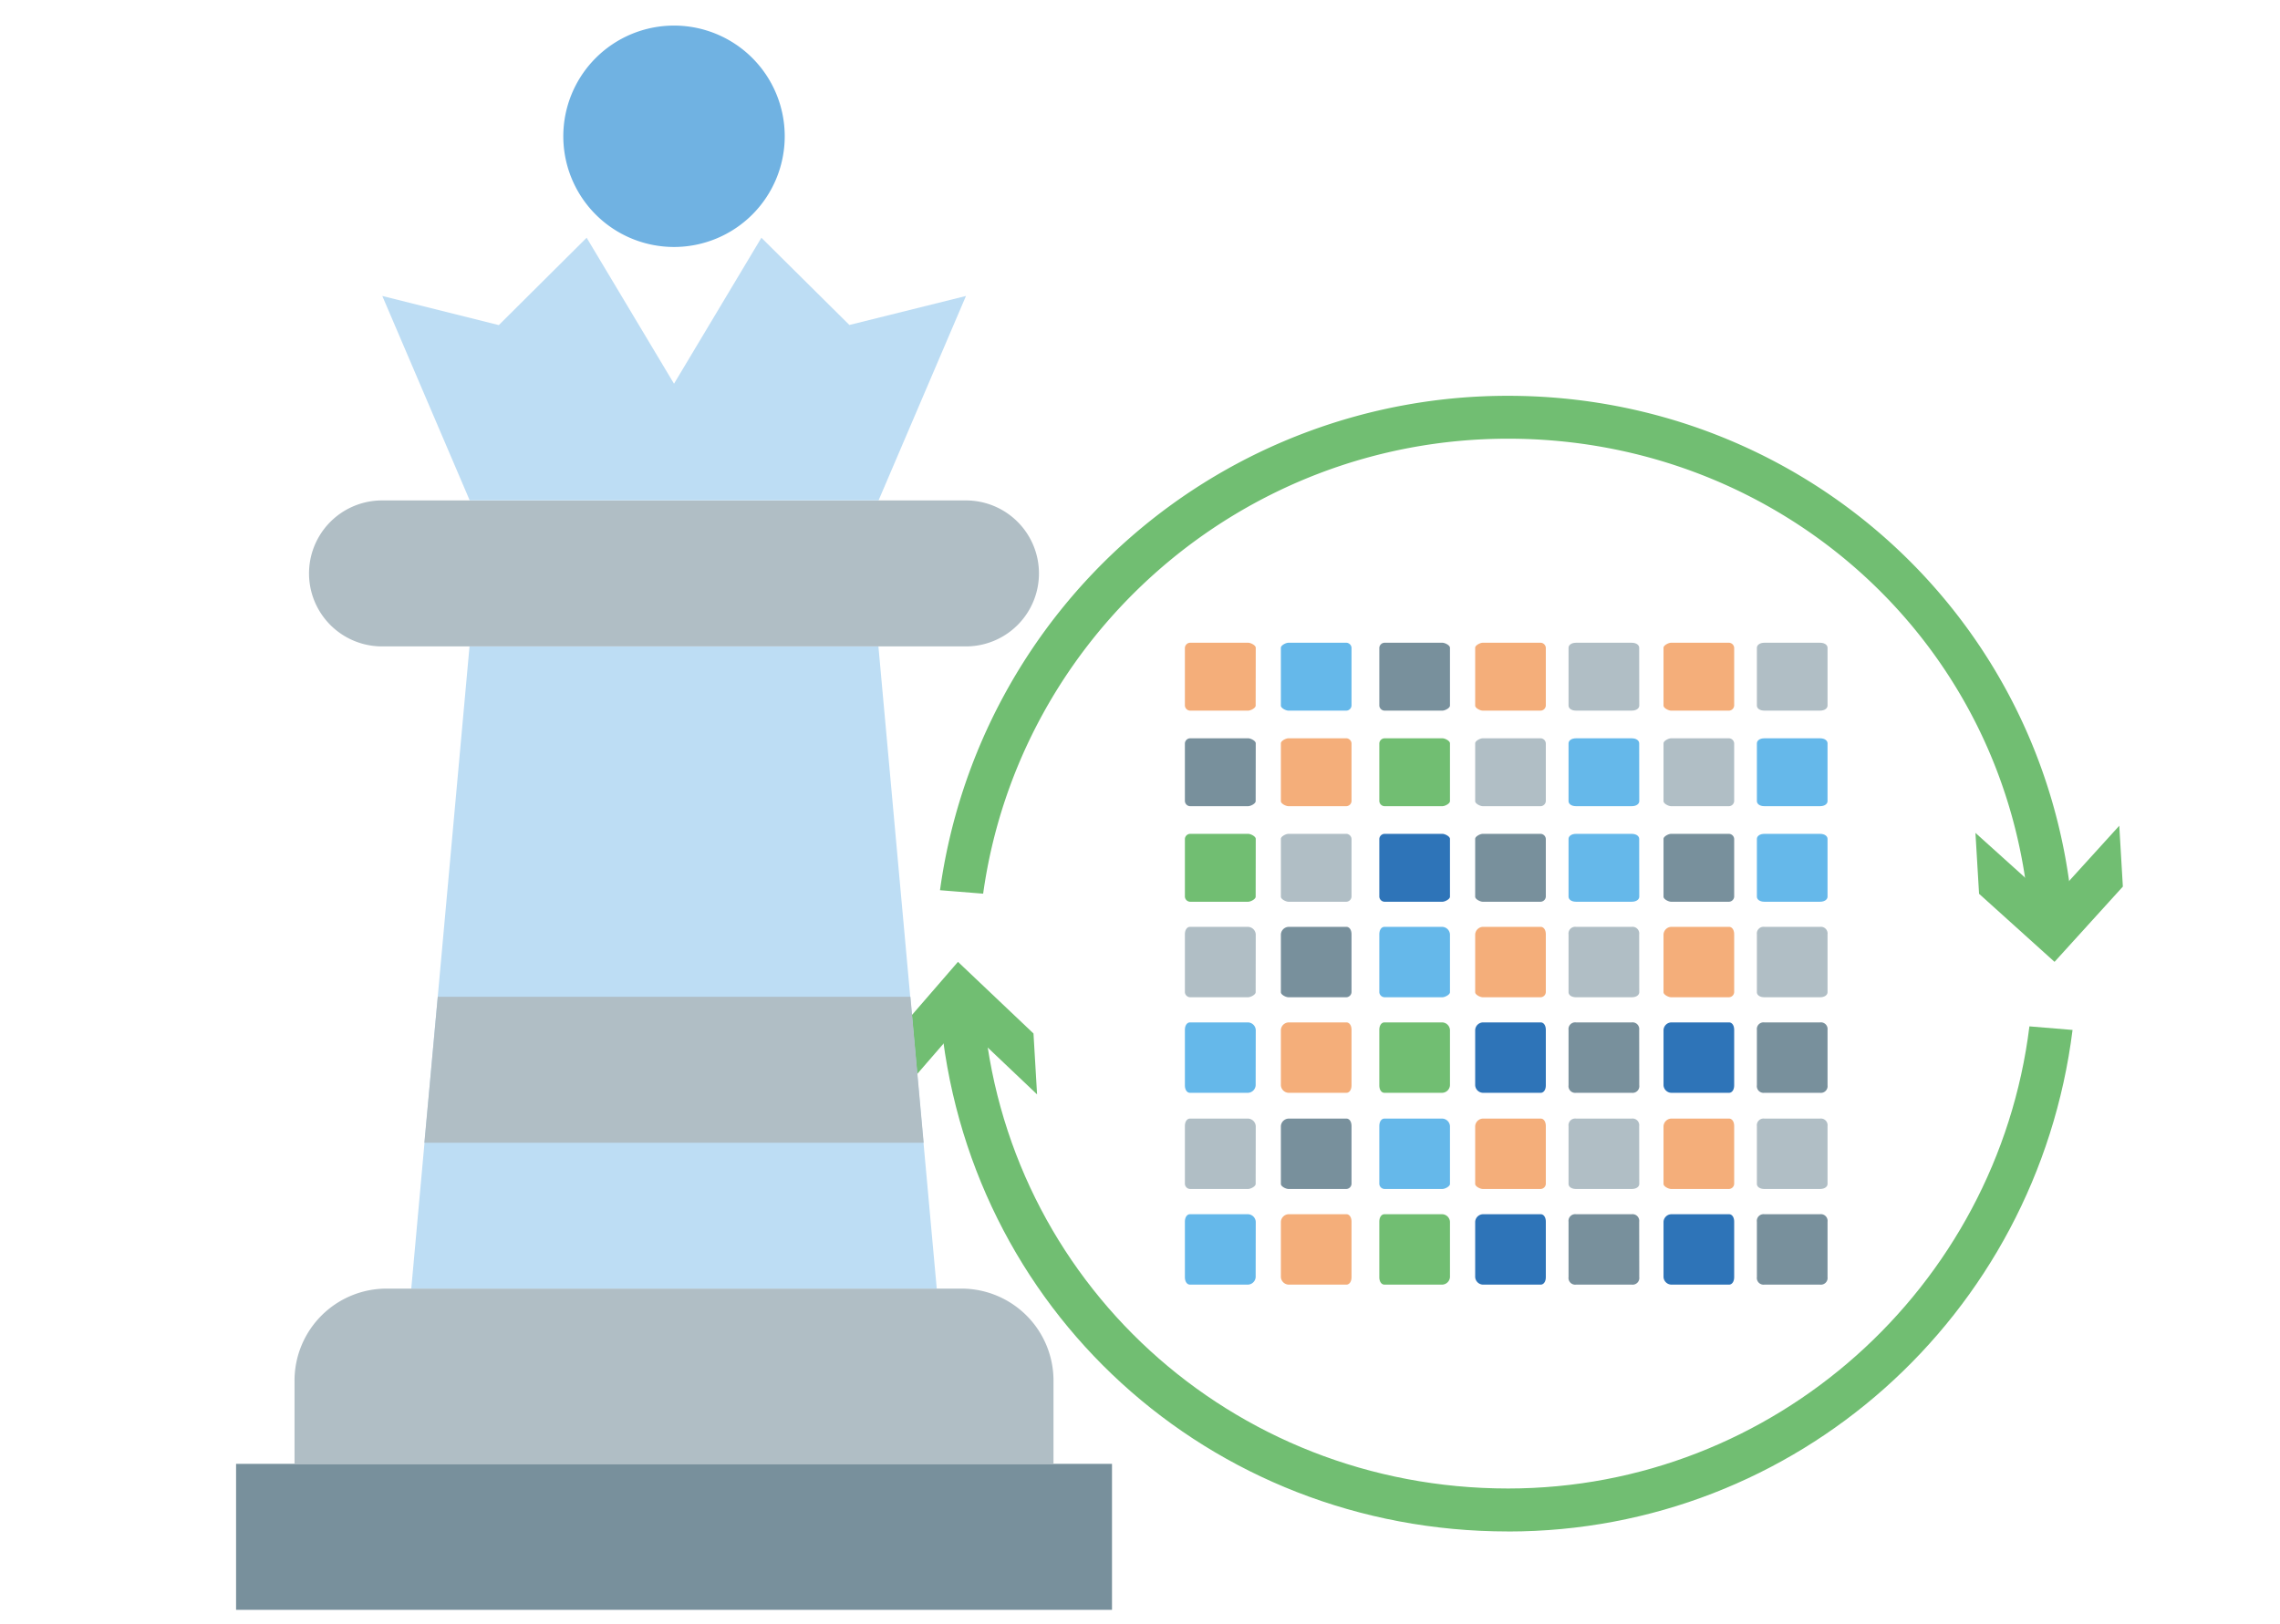<svg xmlns="http://www.w3.org/2000/svg" viewBox="0 0 548 390.3"><defs><style>.cls-1{fill:#71be72;}.cls-2{fill:#f4ae7a;}.cls-3{fill:#65b8ea;}.cls-4{fill:#78909c;}.cls-5{fill:#b0bec5;}.cls-6{fill:#2e74b8;}.cls-7{fill:#70b2e2;}.cls-8{fill:#bdddf4;}</style></defs><title>Big-data-strategy</title><g id="Layer_5" data-name="Layer 5"><path class="cls-1" d="M362.47,368.15c-71.72,0-130.48-53.39-136.53-124.87l10.37-.86c5.18,65.45,59.63,115.4,126.16,115.4,63.95,0,117.52-48.23,125.3-111.09l10.37.86c-8.64,68.9-66.54,120.57-135.67,120.57Z"/><polygon class="cls-1" points="249.26 263.08 231.12 245.86 214.7 264.81 213.84 250.17 230.25 231.22 248.4 248.44 249.26 263.08 249.26 263.08"/><path class="cls-1" d="M487.76,220c-5.18-65.45-59.63-114.54-125.3-114.54-63.95,0-117.52,47.37-126.16,109.37L225.93,214A137.69,137.69,0,0,1,362.47,95.15c70.86,0,129.62,53.39,135.67,124Z"/><polygon class="cls-1" points="474.8 200.22 492.95 216.58 509.37 198.5 510.23 213.13 493.81 231.22 475.67 214.86 474.8 200.22 474.8 200.22"/><path class="cls-2" d="M301.8,169.62c0,.6-1.21,1.21-1.82,1.21H286a1.3,1.3,0,0,1-1.21-1.21v-13.9a1.3,1.3,0,0,1,1.21-1.21H300c.61,0,1.82.6,1.82,1.21Z"/><path class="cls-3" d="M324.84,169.62a1.3,1.3,0,0,1-1.21,1.21H309.68c-.61,0-1.82-.6-1.82-1.21v-13.9c0-.6,1.21-1.21,1.82-1.21h13.95a1.3,1.3,0,0,1,1.21,1.21Z"/><path class="cls-4" d="M348.5,169.62c0,.6-1.21,1.21-1.82,1.21H332.73a1.3,1.3,0,0,1-1.21-1.21v-13.9a1.3,1.3,0,0,1,1.21-1.21h13.95c.61,0,1.82.6,1.82,1.21Z"/><path class="cls-2" d="M371.54,169.62a1.3,1.3,0,0,1-1.21,1.21H356.38c-.61,0-1.82-.6-1.82-1.21v-13.9c0-.6,1.21-1.21,1.82-1.21h13.95a1.3,1.3,0,0,1,1.21,1.21Z"/><path class="cls-4" d="M301.8,192.59c0,.6-1.21,1.21-1.82,1.21H286a1.3,1.3,0,0,1-1.21-1.21v-13.9a1.3,1.3,0,0,1,1.21-1.21H300c.61,0,1.82.6,1.82,1.21Z"/><path class="cls-2" d="M324.84,192.59a1.3,1.3,0,0,1-1.21,1.21H309.68c-.61,0-1.82-.6-1.82-1.21v-13.9c0-.6,1.21-1.21,1.82-1.21h13.95a1.3,1.3,0,0,1,1.21,1.21Z"/><path class="cls-1" d="M348.5,192.59c0,.6-1.21,1.21-1.82,1.21H332.73a1.3,1.3,0,0,1-1.21-1.21v-13.9a1.3,1.3,0,0,1,1.21-1.21h13.95c.61,0,1.82.6,1.82,1.21Z"/><path class="cls-5" d="M371.54,192.59a1.3,1.3,0,0,1-1.21,1.21H356.38c-.61,0-1.82-.6-1.82-1.21v-13.9c0-.6,1.21-1.21,1.82-1.21h13.95a1.3,1.3,0,0,1,1.21,1.21Z"/><path class="cls-1" d="M301.8,215.56c0,.6-1.21,1.21-1.82,1.21H286a1.3,1.3,0,0,1-1.21-1.21v-13.9a1.3,1.3,0,0,1,1.21-1.21H300c.61,0,1.82.6,1.82,1.21Z"/><path class="cls-5" d="M324.84,215.56a1.3,1.3,0,0,1-1.21,1.21H309.68c-.61,0-1.82-.6-1.82-1.21v-13.9c0-.6,1.21-1.21,1.82-1.21h13.95a1.3,1.3,0,0,1,1.21,1.21Z"/><path class="cls-6" d="M348.5,215.56c0,.6-1.21,1.21-1.82,1.21H332.73a1.3,1.3,0,0,1-1.21-1.21v-13.9a1.3,1.3,0,0,1,1.21-1.21h13.95c.61,0,1.82.6,1.82,1.21Z"/><path class="cls-4" d="M371.54,215.56a1.3,1.3,0,0,1-1.21,1.21H356.38c-.61,0-1.82-.6-1.82-1.21v-13.9c0-.6,1.21-1.21,1.82-1.21h13.95a1.3,1.3,0,0,1,1.21,1.21Z"/><path class="cls-5" d="M301.8,238.52c0,.6-1.21,1.21-1.82,1.21H286a1.3,1.3,0,0,1-1.21-1.21v-13.9c0-1.21.61-1.81,1.21-1.81H300a1.93,1.93,0,0,1,1.82,1.81Z"/><path class="cls-4" d="M324.84,238.52a1.3,1.3,0,0,1-1.21,1.21H309.68c-.61,0-1.82-.6-1.82-1.21v-13.9a1.93,1.93,0,0,1,1.82-1.81h13.95c.61,0,1.21.6,1.21,1.81Z"/><path class="cls-3" d="M348.5,238.52c0,.6-1.21,1.21-1.82,1.21H332.73a1.3,1.3,0,0,1-1.21-1.21v-13.9c0-1.21.61-1.81,1.21-1.81h13.95a1.93,1.93,0,0,1,1.82,1.81Z"/><path class="cls-2" d="M371.54,238.52a1.3,1.3,0,0,1-1.21,1.21H356.38c-.61,0-1.82-.6-1.82-1.21v-13.9a1.93,1.93,0,0,1,1.82-1.81h13.95c.61,0,1.21.6,1.21,1.81Z"/><path class="cls-5" d="M394,169.62c0,.6-.61,1.21-1.82,1.21H378.82c-1.21,0-1.82-.6-1.82-1.21v-13.9c0-.6.61-1.21,1.82-1.21h13.34c1.21,0,1.82.6,1.82,1.21Z"/><path class="cls-3" d="M394,192.59c0,.6-.61,1.21-1.82,1.21H378.82c-1.21,0-1.82-.6-1.82-1.21v-13.9c0-.6.61-1.21,1.82-1.21h13.34c1.21,0,1.82.6,1.82,1.21Z"/><path class="cls-3" d="M394,215.56c0,.6-.61,1.21-1.82,1.21H378.82c-1.21,0-1.82-.6-1.82-1.21v-13.9c0-.6.61-1.21,1.82-1.21h13.34c1.21,0,1.82.6,1.82,1.21Z"/><path class="cls-5" d="M394,238.52c0,.6-.61,1.21-1.82,1.21H378.82c-1.21,0-1.82-.6-1.82-1.21v-13.9a1.61,1.61,0,0,1,1.82-1.81h13.34a1.61,1.61,0,0,1,1.82,1.81Z"/><path class="cls-3" d="M301.8,260.89A1.93,1.93,0,0,1,300,262.7H286c-.61,0-1.21-.6-1.21-1.81v-13.3c0-1.21.61-1.81,1.21-1.81H300a1.93,1.93,0,0,1,1.82,1.81Z"/><path class="cls-2" d="M324.84,260.89c0,1.21-.61,1.81-1.21,1.81H309.68a1.93,1.93,0,0,1-1.82-1.81v-13.3a1.93,1.93,0,0,1,1.82-1.81h13.95c.61,0,1.21.6,1.21,1.81Z"/><path class="cls-1" d="M348.5,260.89a1.93,1.93,0,0,1-1.82,1.81H332.73c-.61,0-1.21-.6-1.21-1.81v-13.3c0-1.21.61-1.81,1.21-1.81h13.95a1.93,1.93,0,0,1,1.82,1.81Z"/><path class="cls-6" d="M371.54,260.89c0,1.21-.61,1.81-1.21,1.81H356.38a1.93,1.93,0,0,1-1.82-1.81v-13.3a1.93,1.93,0,0,1,1.82-1.81h13.95c.61,0,1.21.6,1.21,1.81Z"/><path class="cls-4" d="M394,260.89a1.61,1.61,0,0,1-1.82,1.81H378.82a1.61,1.61,0,0,1-1.82-1.81v-13.3a1.61,1.61,0,0,1,1.82-1.81h13.34a1.61,1.61,0,0,1,1.82,1.81Z"/><path class="cls-2" d="M416.81,169.62a1.3,1.3,0,0,1-1.21,1.21H401.65c-.61,0-1.82-.6-1.82-1.21v-13.9c0-.6,1.21-1.21,1.82-1.21H415.6a1.3,1.3,0,0,1,1.21,1.21Z"/><path class="cls-5" d="M416.81,192.59a1.3,1.3,0,0,1-1.21,1.21H401.65c-.61,0-1.82-.6-1.82-1.21v-13.9c0-.6,1.21-1.21,1.82-1.21H415.6a1.3,1.3,0,0,1,1.21,1.21Z"/><path class="cls-4" d="M416.81,215.56a1.3,1.3,0,0,1-1.21,1.21H401.65c-.61,0-1.82-.6-1.82-1.21v-13.9c0-.6,1.21-1.21,1.82-1.21H415.6a1.3,1.3,0,0,1,1.21,1.21Z"/><path class="cls-2" d="M416.81,238.52a1.3,1.3,0,0,1-1.21,1.21H401.65c-.61,0-1.82-.6-1.82-1.21v-13.9a1.93,1.93,0,0,1,1.82-1.81H415.6c.61,0,1.21.6,1.21,1.81Z"/><path class="cls-5" d="M439.25,169.62c0,.6-.61,1.21-1.82,1.21H424.09c-1.21,0-1.82-.6-1.82-1.21v-13.9c0-.6.61-1.21,1.82-1.21h13.34c1.21,0,1.82.6,1.82,1.21Z"/><path class="cls-3" d="M439.25,192.59c0,.6-.61,1.21-1.82,1.21H424.09c-1.21,0-1.82-.6-1.82-1.21v-13.9c0-.6.61-1.21,1.82-1.21h13.34c1.21,0,1.82.6,1.82,1.21Z"/><path class="cls-3" d="M439.25,215.56c0,.6-.61,1.21-1.82,1.21H424.09c-1.21,0-1.82-.6-1.82-1.21v-13.9c0-.6.61-1.21,1.82-1.21h13.34c1.21,0,1.82.6,1.82,1.21Z"/><path class="cls-5" d="M439.25,238.52c0,.6-.61,1.21-1.82,1.21H424.09c-1.21,0-1.82-.6-1.82-1.21v-13.9a1.61,1.61,0,0,1,1.82-1.81h13.34a1.61,1.61,0,0,1,1.82,1.81Z"/><path class="cls-6" d="M416.81,260.89c0,1.21-.61,1.81-1.21,1.81H401.65a1.93,1.93,0,0,1-1.82-1.81v-13.3a1.93,1.93,0,0,1,1.82-1.81H415.6c.61,0,1.21.6,1.21,1.81Z"/><path class="cls-4" d="M439.25,260.89a1.61,1.61,0,0,1-1.82,1.81H424.09a1.61,1.61,0,0,1-1.82-1.81v-13.3a1.61,1.61,0,0,1,1.82-1.81h13.34a1.61,1.61,0,0,1,1.82,1.81Z"/><path class="cls-5" d="M301.8,284.61c0,.6-1.21,1.21-1.82,1.21H286a1.3,1.3,0,0,1-1.21-1.21v-13.9c0-1.21.61-1.81,1.21-1.81H300a1.93,1.93,0,0,1,1.82,1.81Z"/><path class="cls-4" d="M324.84,284.61a1.3,1.3,0,0,1-1.21,1.21H309.68c-.61,0-1.82-.6-1.82-1.21v-13.9a1.93,1.93,0,0,1,1.82-1.81h13.95c.61,0,1.21.6,1.21,1.81Z"/><path class="cls-3" d="M348.5,284.61c0,.6-1.21,1.21-1.82,1.21H332.73a1.3,1.3,0,0,1-1.21-1.21v-13.9c0-1.21.61-1.81,1.21-1.81h13.95a1.93,1.93,0,0,1,1.82,1.81Z"/><path class="cls-2" d="M371.54,284.61a1.3,1.3,0,0,1-1.21,1.21H356.38c-.61,0-1.82-.6-1.82-1.21v-13.9a1.93,1.93,0,0,1,1.82-1.81h13.95c.61,0,1.21.6,1.21,1.81Z"/><path class="cls-5" d="M394,284.61c0,.6-.61,1.21-1.82,1.21H378.82c-1.21,0-1.82-.6-1.82-1.21v-13.9a1.61,1.61,0,0,1,1.82-1.81h13.34a1.61,1.61,0,0,1,1.82,1.81Z"/><path class="cls-3" d="M301.8,307a1.93,1.93,0,0,1-1.82,1.81H286c-.61,0-1.21-.6-1.21-1.81v-13.3c0-1.21.61-1.81,1.21-1.81H300a1.93,1.93,0,0,1,1.82,1.81Z"/><path class="cls-2" d="M324.84,307c0,1.21-.61,1.81-1.21,1.81H309.68a1.93,1.93,0,0,1-1.82-1.81v-13.3a1.93,1.93,0,0,1,1.82-1.81h13.95c.61,0,1.21.6,1.21,1.81Z"/><path class="cls-1" d="M348.5,307a1.93,1.93,0,0,1-1.82,1.81H332.73c-.61,0-1.21-.6-1.21-1.81v-13.3c0-1.21.61-1.81,1.21-1.81h13.95a1.93,1.93,0,0,1,1.82,1.81Z"/><path class="cls-6" d="M371.54,307c0,1.21-.61,1.81-1.21,1.81H356.38a1.93,1.93,0,0,1-1.82-1.81v-13.3a1.93,1.93,0,0,1,1.82-1.81h13.95c.61,0,1.21.6,1.21,1.81Z"/><path class="cls-4" d="M394,307a1.61,1.61,0,0,1-1.82,1.81H378.82A1.61,1.61,0,0,1,377,307v-13.3a1.61,1.61,0,0,1,1.82-1.81h13.34a1.61,1.61,0,0,1,1.82,1.81Z"/><path class="cls-2" d="M416.81,284.61a1.3,1.3,0,0,1-1.21,1.21H401.65c-.61,0-1.82-.6-1.82-1.21v-13.9a1.93,1.93,0,0,1,1.82-1.81H415.6c.61,0,1.21.6,1.21,1.81Z"/><path class="cls-5" d="M439.25,284.61c0,.6-.61,1.21-1.82,1.21H424.09c-1.21,0-1.82-.6-1.82-1.21v-13.9a1.61,1.61,0,0,1,1.82-1.81h13.34a1.61,1.61,0,0,1,1.82,1.81Z"/><path class="cls-6" d="M416.81,307c0,1.21-.61,1.81-1.21,1.81H401.65a1.93,1.93,0,0,1-1.82-1.81v-13.3a1.93,1.93,0,0,1,1.82-1.81H415.6c.61,0,1.21.6,1.21,1.81Z"/><path class="cls-4" d="M439.25,307a1.61,1.61,0,0,1-1.82,1.81H424.09a1.61,1.61,0,0,1-1.82-1.81v-13.3a1.61,1.61,0,0,1,1.82-1.81h13.34a1.61,1.61,0,0,1,1.82,1.81Z"/><path class="cls-7" d="M188.61,32.76A26.61,26.61,0,1,1,162,6.15a26.6,26.6,0,0,1,26.61,26.61Zm0,0"/><path class="cls-8" d="M225.15,309.79H98.85l14-154.4h98.28Zm0,0"/><path class="cls-5" d="M232.17,155.39H91.82a17.54,17.54,0,0,1,0-35.09H232.17a17.54,17.54,0,0,1,0,35.09Zm0,0"/><rect class="cls-4" x="56.74" y="351.9" width="210.53" height="35.09"/><path class="cls-5" d="M253.21,351.9H70.79v-20a22.12,22.12,0,0,1,22.13-22.13H231.08a22.12,22.12,0,0,1,22.13,22.13Zm0,0"/><path class="cls-8" d="M204.15,78.12,183,57.15,162,92.24,141,57.15l-21.11,21-28-7,21,49.13h98.28l21-49.13Zm0,0"/><path class="cls-5" d="M102,274.7H222l-3.18-35.09H105.22Zm0,0"/></g></svg>